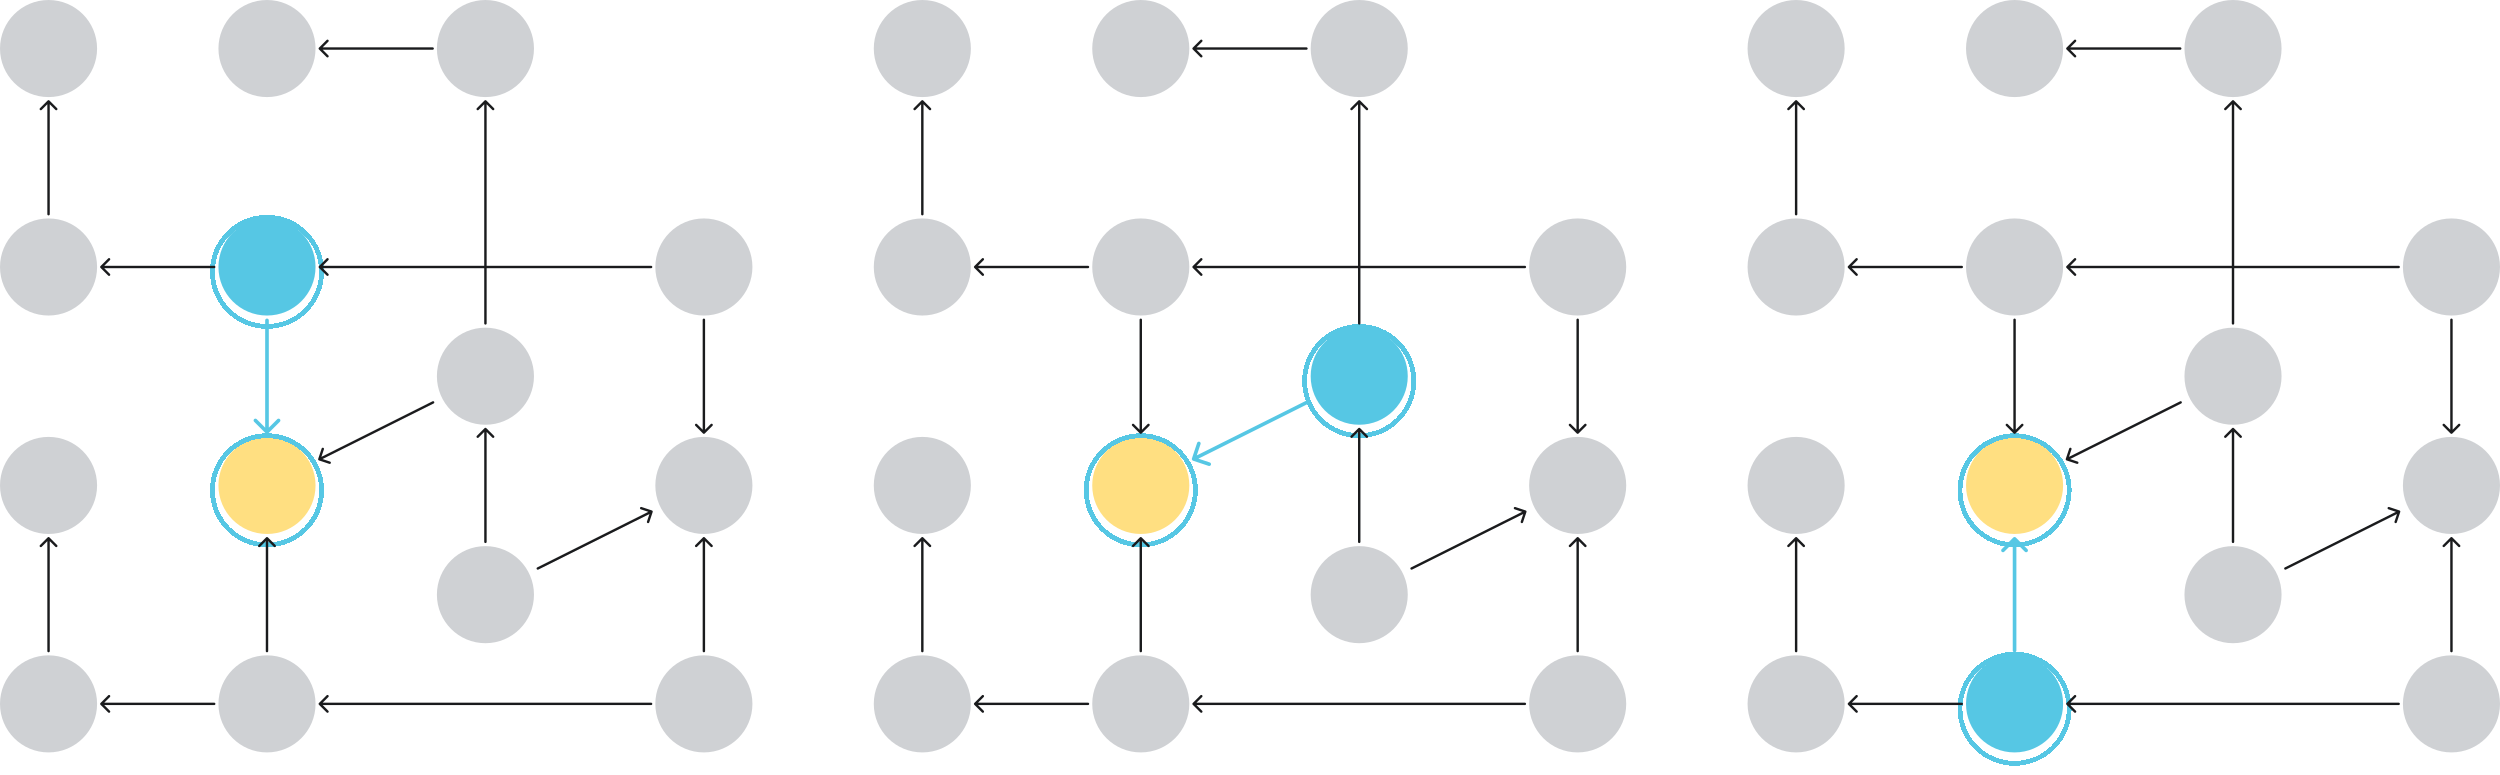 <svg width="2060" height="639" viewBox="0 0 2060 639" fill="none" xmlns="http://www.w3.org/2000/svg">
<path d="M0 40C0 17.909 17.909 0 40 0V0C62.091 0 80 17.909 80 40V40C80 62.091 62.091 80 40 80V80C17.909 80 0 62.091 0 40V40Z" fill="#CFD1D4"/>
<path d="M180 40C180 17.909 197.909 0 220 0V0C242.091 0 260 17.909 260 40V40C260 62.091 242.091 80 220 80V80C197.909 80 180 62.091 180 40V40Z" fill="#CFD1D4"/>
<path d="M540 580C540 557.909 557.909 540 580 540V540C602.091 540 620 557.909 620 580V580C620 602.091 602.091 620 580 620V620C557.909 620 540 602.091 540 580V580Z" fill="#CFD1D4"/>
<path d="M0 220C0 197.909 17.909 180 40 180V180C62.091 180 80 197.909 80 220V220C80 242.091 62.091 260 40 260V260C17.909 260 0 242.091 0 220V220Z" fill="#CFD1D4"/>
<path d="M180 220C180 197.909 197.909 180 220 180V180C242.091 180 260 197.909 260 220V220C260 242.091 242.091 260 220 260V260C197.909 260 180 242.091 180 220V220Z" fill="#56C7E4"/>
<g filter="url(#filter0_d_747_3159)">
<path d="M220 175C244.853 175 265 195.147 265 220C265 244.853 244.853 265 220 265C195.147 265 175 244.853 175 220C175 195.147 195.147 175 220 175Z" stroke="#56C7E4" stroke-width="4" shape-rendering="crispEdges"/>
</g>
<path d="M360 40C360 17.909 377.909 0 400 0V0C422.091 0 440 17.909 440 40V40C440 62.091 422.091 80 400 80V80C377.909 80 360 62.091 360 40V40Z" fill="#CFD1D4"/>
<path d="M540 220C540 197.909 557.909 180 580 180V180C602.091 180 620 197.909 620 220V220C620 242.091 602.091 260 580 260V260C557.909 260 540 242.091 540 220V220Z" fill="#CFD1D4"/>
<path d="M39 176.5C39 177.052 39.448 177.5 40 177.5C40.552 177.5 41 177.052 41 176.5H39ZM40.707 82.793C40.317 82.402 39.683 82.402 39.293 82.793L32.929 89.157C32.538 89.547 32.538 90.18 32.929 90.571C33.319 90.962 33.953 90.962 34.343 90.571L40 84.914L45.657 90.571C46.047 90.962 46.681 90.962 47.071 90.571C47.462 90.18 47.462 89.547 47.071 89.157L40.707 82.793ZM40 176.5H41V83.5H40H39V176.5H40Z" fill="#1A1B1D"/>
<path d="M0 400C0 377.909 17.909 360 40 360V360C62.091 360 80 377.909 80 400V400C80 422.091 62.091 440 40 440V440C17.909 440 0 422.091 0 400V400Z" fill="#CFD1D4"/>
<path d="M180 400C180 377.909 197.909 360 220 360V360C242.091 360 260 377.909 260 400V400C260 422.091 242.091 440 220 440V440C197.909 440 180 422.091 180 400V400Z" fill="#FFDF81"/>
<g filter="url(#filter1_d_747_3159)">
<path d="M220 355C244.853 355 265 375.147 265 400C265 424.853 244.853 445 220 445C195.147 445 175 424.853 175 400C175 375.147 195.147 355 220 355Z" stroke="#56C7E4" stroke-width="4" shape-rendering="crispEdges"/>
</g>
<path d="M360 310C360 287.909 377.909 270 400 270V270C422.091 270 440 287.909 440 310V310C440 332.091 422.091 350 400 350V350C377.909 350 360 332.091 360 310V310Z" fill="#CFD1D4"/>
<path d="M540 400C540 377.909 557.909 360 580 360V360C602.091 360 620 377.909 620 400V400C620 422.091 602.091 440 580 440V440C557.909 440 540 422.091 540 400V400Z" fill="#CFD1D4"/>
<path d="M0 580C0 557.909 17.909 540 40 540V540C62.091 540 80 557.909 80 580V580C80 602.091 62.091 620 40 620V620C17.909 620 0 602.091 0 580V580Z" fill="#CFD1D4"/>
<path d="M39 536.5C39 537.052 39.448 537.5 40 537.5C40.552 537.5 41 537.052 41 536.5H39ZM40.707 442.793C40.317 442.402 39.683 442.402 39.293 442.793L32.929 449.157C32.538 449.547 32.538 450.181 32.929 450.571C33.319 450.962 33.953 450.962 34.343 450.571L40 444.914L45.657 450.571C46.047 450.962 46.681 450.962 47.071 450.571C47.462 450.181 47.462 449.547 47.071 449.157L40.707 442.793ZM40 536.5H41V443.5H40H39V536.5H40Z" fill="#1A1B1D"/>
<path d="M180 580C180 557.909 197.909 540 220 540V540C242.091 540 260 557.909 260 580V580C260 602.091 242.091 620 220 620V620C197.909 620 180 602.091 180 580V580Z" fill="#CFD1D4"/>
<path d="M176.5 581C177.052 581 177.5 580.552 177.5 580C177.5 579.448 177.052 579 176.5 579V581ZM82.793 579.293C82.402 579.683 82.402 580.317 82.793 580.707L89.157 587.071C89.547 587.462 90.18 587.462 90.571 587.071C90.962 586.681 90.962 586.047 90.571 585.657L84.914 580L90.571 574.343C90.962 573.953 90.962 573.319 90.571 572.929C90.18 572.538 89.547 572.538 89.157 572.929L82.793 579.293ZM176.5 580V579H83.5V580V581H176.5V580Z" fill="#1A1B1D"/>
<path d="M219 536.5C219 537.052 219.448 537.5 220 537.5C220.552 537.5 221 537.052 221 536.5H219ZM220.707 442.793C220.317 442.402 219.683 442.402 219.293 442.793L212.929 449.157C212.538 449.547 212.538 450.181 212.929 450.571C213.319 450.962 213.953 450.962 214.343 450.571L220 444.914L225.657 450.571C226.047 450.962 226.681 450.962 227.071 450.571C227.462 450.181 227.462 449.547 227.071 449.157L220.707 442.793ZM220 536.5H221V443.5H220H219V536.5H220Z" fill="#1A1B1D"/>
<path d="M176.5 221C177.052 221 177.5 220.552 177.5 220C177.5 219.448 177.052 219 176.5 219V221ZM82.793 219.293C82.402 219.683 82.402 220.317 82.793 220.707L89.157 227.071C89.547 227.462 90.18 227.462 90.571 227.071C90.962 226.681 90.962 226.047 90.571 225.657L84.914 220L90.571 214.343C90.962 213.953 90.962 213.319 90.571 212.929C90.18 212.538 89.547 212.538 89.157 212.929L82.793 219.293ZM176.5 220V219H83.5V220V221H176.5V220Z" fill="#1A1B1D"/>
<path d="M356.5 41C357.052 41 357.5 40.552 357.5 40C357.5 39.448 357.052 39 356.5 39V41ZM262.793 39.293C262.402 39.683 262.402 40.317 262.793 40.707L269.157 47.071C269.547 47.462 270.181 47.462 270.571 47.071C270.962 46.681 270.962 46.047 270.571 45.657L264.914 40L270.571 34.343C270.962 33.953 270.962 33.319 270.571 32.929C270.181 32.538 269.547 32.538 269.157 32.929L262.793 39.293ZM356.5 40V39H263.5V40V41H356.5V40Z" fill="#1A1B1D"/>
<path d="M360 490C360 467.909 377.909 450 400 450V450C422.091 450 440 467.909 440 490V490C440 512.091 422.091 530 400 530V530C377.909 530 360 512.091 360 490V490Z" fill="#CFD1D4"/>
<path d="M399 446.5C399 447.052 399.448 447.5 400 447.5C400.552 447.5 401 447.052 401 446.5H399ZM400.707 352.793C400.317 352.402 399.683 352.402 399.293 352.793L392.929 359.157C392.538 359.547 392.538 360.181 392.929 360.571C393.319 360.962 393.953 360.962 394.343 360.571L400 354.914L405.657 360.571C406.047 360.962 406.681 360.962 407.071 360.571C407.462 360.181 407.462 359.547 407.071 359.157L400.707 352.793ZM400 446.5H401V353.5H400H399V446.5H400Z" fill="#1A1B1D"/>
<path d="M357.317 332.46C357.811 332.213 358.011 331.612 357.764 331.118C357.517 330.624 356.916 330.424 356.422 330.671L357.317 332.46ZM262.182 378.119C262.007 378.642 262.29 379.209 262.814 379.383L271.352 382.229C271.876 382.404 272.443 382.121 272.617 381.597C272.792 381.073 272.509 380.507 271.985 380.332L264.395 377.802L266.925 370.213C267.1 369.689 266.817 369.123 266.293 368.948C265.769 368.773 265.203 369.056 265.028 369.58L262.182 378.119ZM356.87 331.565L356.422 330.671L262.683 377.54L263.13 378.435L263.578 379.329L357.317 332.46L356.87 331.565Z" fill="#1A1B1D"/>
<path d="M221.5 264C221.5 263.172 220.828 262.5 220 262.5C219.172 262.5 218.5 263.172 218.5 264H221.5ZM218.939 357.061C219.525 357.646 220.475 357.646 221.061 357.061L230.607 347.515C231.192 346.929 231.192 345.979 230.607 345.393C230.021 344.808 229.071 344.808 228.485 345.393L220 353.879L211.515 345.393C210.929 344.808 209.979 344.808 209.393 345.393C208.808 345.979 208.808 346.929 209.393 347.515L218.939 357.061ZM220 264H218.5V356H220H221.5V264H220Z" fill="#56C7E4"/>
<path d="M442.683 467.54C442.189 467.787 441.989 468.388 442.236 468.882C442.483 469.376 443.084 469.576 443.578 469.329L442.683 467.54ZM537.818 421.881C537.993 421.358 537.71 420.791 537.186 420.617L528.648 417.771C528.124 417.596 527.557 417.879 527.383 418.403C527.208 418.927 527.491 419.493 528.015 419.668L535.605 422.198L533.075 429.787C532.9 430.311 533.183 430.877 533.707 431.052C534.231 431.227 534.797 430.944 534.972 430.42L537.818 421.881ZM443.13 468.435L443.578 469.329L537.317 422.46L536.87 421.565L536.422 420.671L442.683 467.54L443.13 468.435Z" fill="#1A1B1D"/>
<path d="M579 536.5C579 537.052 579.448 537.5 580 537.5C580.552 537.5 581 537.052 581 536.5H579ZM580.707 442.793C580.317 442.402 579.683 442.402 579.293 442.793L572.929 449.157C572.538 449.547 572.538 450.181 572.929 450.571C573.319 450.962 573.953 450.962 574.343 450.571L580 444.914L585.657 450.571C586.047 450.962 586.681 450.962 587.071 450.571C587.462 450.181 587.462 449.547 587.071 449.157L580.707 442.793ZM580 536.5H581V443.5H580H579V536.5H580Z" fill="#1A1B1D"/>
<path d="M536.5 581C537.052 581 537.5 580.552 537.5 580C537.5 579.448 537.052 579 536.5 579V581ZM262.793 579.293C262.402 579.683 262.402 580.317 262.793 580.707L269.157 587.071C269.547 587.462 270.181 587.462 270.571 587.071C270.962 586.681 270.962 586.047 270.571 585.657L264.914 580L270.571 574.343C270.962 573.953 270.962 573.319 270.571 572.929C270.181 572.538 269.547 572.538 269.157 572.929L262.793 579.293ZM536.5 580V579H263.5V580V581H536.5V580Z" fill="#1A1B1D"/>
<path d="M399 266.5C399 267.052 399.448 267.5 400 267.5C400.552 267.5 401 267.052 401 266.5H399ZM400.707 82.793C400.317 82.402 399.683 82.402 399.293 82.793L392.929 89.157C392.538 89.547 392.538 90.18 392.929 90.571C393.319 90.962 393.953 90.962 394.343 90.571L400 84.914L405.657 90.571C406.047 90.962 406.681 90.962 407.071 90.571C407.462 90.18 407.462 89.547 407.071 89.157L400.707 82.793ZM400 266.5H401V83.5H400H399V266.5H400Z" fill="#1A1B1D"/>
<path d="M536.5 221C537.052 221 537.5 220.552 537.5 220C537.5 219.448 537.052 219 536.5 219V221ZM262.793 219.293C262.402 219.683 262.402 220.317 262.793 220.707L269.157 227.071C269.547 227.462 270.181 227.462 270.571 227.071C270.962 226.681 270.962 226.047 270.571 225.657L264.914 220L270.571 214.343C270.962 213.953 270.962 213.319 270.571 212.929C270.181 212.538 269.547 212.538 269.157 212.929L262.793 219.293ZM536.5 220V219H263.5V220V221H536.5V220Z" fill="#1A1B1D"/>
<path d="M581 263.5C581 262.948 580.552 262.5 580 262.5C579.448 262.5 579 262.948 579 263.5H581ZM579.293 357.207C579.683 357.598 580.317 357.598 580.707 357.207L587.071 350.843C587.462 350.453 587.462 349.819 587.071 349.429C586.681 349.038 586.047 349.038 585.657 349.429L580 355.086L574.343 349.429C573.953 349.038 573.319 349.038 572.929 349.429C572.538 349.819 572.538 350.453 572.929 350.843L579.293 357.207ZM580 263.5H579V356.5H580H581V263.5H580Z" fill="#1A1B1D"/>
<path d="M720 40C720 17.909 737.909 0 760 0V0C782.091 0 800 17.909 800 40V40C800 62.091 782.091 80 760 80V80C737.909 80 720 62.091 720 40V40Z" fill="#CFD1D4"/>
<path d="M900 40C900 17.909 917.909 0 940 0V0C962.091 0 980 17.909 980 40V40C980 62.091 962.091 80 940 80V80C917.909 80 900 62.091 900 40V40Z" fill="#CFD1D4"/>
<path d="M1260 580C1260 557.909 1277.91 540 1300 540V540C1322.09 540 1340 557.909 1340 580V580C1340 602.091 1322.09 620 1300 620V620C1277.91 620 1260 602.091 1260 580V580Z" fill="#CFD1D4"/>
<path d="M720 220C720 197.909 737.909 180 760 180V180C782.091 180 800 197.909 800 220V220C800 242.091 782.091 260 760 260V260C737.909 260 720 242.091 720 220V220Z" fill="#CFD1D4"/>
<path d="M900 220C900 197.909 917.909 180 940 180V180C962.091 180 980 197.909 980 220V220C980 242.091 962.091 260 940 260V260C917.909 260 900 242.091 900 220V220Z" fill="#CFD1D4"/>
<path d="M1080 40C1080 17.909 1097.91 0 1120 0V0C1142.09 0 1160 17.909 1160 40V40C1160 62.091 1142.09 80 1120 80V80C1097.91 80 1080 62.091 1080 40V40Z" fill="#CFD1D4"/>
<path d="M1260 220C1260 197.909 1277.91 180 1300 180V180C1322.09 180 1340 197.909 1340 220V220C1340 242.091 1322.09 260 1300 260V260C1277.91 260 1260 242.091 1260 220V220Z" fill="#CFD1D4"/>
<path d="M759 176.5C759 177.052 759.448 177.5 760 177.5C760.552 177.5 761 177.052 761 176.5H759ZM760.707 82.793C760.317 82.402 759.683 82.402 759.293 82.793L752.929 89.157C752.538 89.547 752.538 90.18 752.929 90.571C753.319 90.962 753.953 90.962 754.343 90.571L760 84.914L765.657 90.571C766.047 90.962 766.681 90.962 767.071 90.571C767.462 90.18 767.462 89.547 767.071 89.157L760.707 82.793ZM760 176.5H761V83.5H760H759V176.5H760Z" fill="#1A1B1D"/>
<path d="M720 400C720 377.909 737.909 360 760 360V360C782.091 360 800 377.909 800 400V400C800 422.091 782.091 440 760 440V440C737.909 440 720 422.091 720 400V400Z" fill="#CFD1D4"/>
<path d="M900 400C900 377.909 917.909 360 940 360V360C962.091 360 980 377.909 980 400V400C980 422.091 962.091 440 940 440V440C917.909 440 900 422.091 900 400V400Z" fill="#FFDF81"/>
<g filter="url(#filter2_d_747_3159)">
<path d="M940 355C964.853 355 985 375.147 985 400C985 424.853 964.853 445 940 445C915.147 445 895 424.853 895 400C895 375.147 915.147 355 940 355Z" stroke="#56C7E4" stroke-width="4" shape-rendering="crispEdges"/>
</g>
<path d="M1080 310C1080 287.909 1097.91 270 1120 270V270C1142.09 270 1160 287.909 1160 310V310C1160 332.091 1142.09 350 1120 350V350C1097.91 350 1080 332.091 1080 310V310Z" fill="#56C7E4"/>
<g filter="url(#filter3_d_747_3159)">
<path d="M1120 265C1144.85 265 1165 285.147 1165 310C1165 334.853 1144.85 355 1120 355C1095.15 355 1075 334.853 1075 310C1075 285.147 1095.15 265 1120 265Z" stroke="#56C7E4" stroke-width="4" shape-rendering="crispEdges"/>
</g>
<path d="M1260 400C1260 377.909 1277.91 360 1300 360V360C1322.09 360 1340 377.909 1340 400V400C1340 422.091 1322.09 440 1300 440V440C1277.91 440 1260 422.091 1260 400V400Z" fill="#CFD1D4"/>
<path d="M720 580C720 557.909 737.909 540 760 540V540C782.091 540 800 557.909 800 580V580C800 602.091 782.091 620 760 620V620C737.909 620 720 602.091 720 580V580Z" fill="#CFD1D4"/>
<path d="M759 536.5C759 537.052 759.448 537.5 760 537.5C760.552 537.5 761 537.052 761 536.5H759ZM760.707 442.793C760.317 442.402 759.683 442.402 759.293 442.793L752.929 449.157C752.538 449.547 752.538 450.181 752.929 450.571C753.319 450.962 753.953 450.962 754.343 450.571L760 444.914L765.657 450.571C766.047 450.962 766.681 450.962 767.071 450.571C767.462 450.181 767.462 449.547 767.071 449.157L760.707 442.793ZM760 536.5H761V443.5H760H759V536.5H760Z" fill="#1A1B1D"/>
<path d="M900 580C900 557.909 917.909 540 940 540V540C962.091 540 980 557.909 980 580V580C980 602.091 962.091 620 940 620V620C917.909 620 900 602.091 900 580V580Z" fill="#CFD1D4"/>
<path d="M896.5 581C897.052 581 897.5 580.552 897.5 580C897.5 579.448 897.052 579 896.5 579V581ZM802.793 579.293C802.402 579.683 802.402 580.317 802.793 580.707L809.157 587.071C809.547 587.462 810.181 587.462 810.571 587.071C810.962 586.681 810.962 586.047 810.571 585.657L804.914 580L810.571 574.343C810.962 573.953 810.962 573.319 810.571 572.929C810.181 572.538 809.547 572.538 809.157 572.929L802.793 579.293ZM896.5 580V579H803.5V580V581H896.5V580Z" fill="#1A1B1D"/>
<path d="M939 536.5C939 537.052 939.448 537.5 940 537.5C940.552 537.5 941 537.052 941 536.5H939ZM940.707 442.793C940.317 442.402 939.683 442.402 939.293 442.793L932.929 449.157C932.538 449.547 932.538 450.181 932.929 450.571C933.319 450.962 933.953 450.962 934.343 450.571L940 444.914L945.657 450.571C946.047 450.962 946.681 450.962 947.071 450.571C947.462 450.181 947.462 449.547 947.071 449.157L940.707 442.793ZM940 536.5H941V443.5H940H939V536.5H940Z" fill="#1A1B1D"/>
<path d="M896.5 221C897.052 221 897.5 220.552 897.5 220C897.5 219.448 897.052 219 896.5 219V221ZM802.793 219.293C802.402 219.683 802.402 220.317 802.793 220.707L809.157 227.071C809.547 227.462 810.181 227.462 810.571 227.071C810.962 226.681 810.962 226.047 810.571 225.657L804.914 220L810.571 214.343C810.962 213.953 810.962 213.319 810.571 212.929C810.181 212.538 809.547 212.538 809.157 212.929L802.793 219.293ZM896.5 220V219H803.5V220V221H896.5V220Z" fill="#1A1B1D"/>
<path d="M1076.5 41C1077.05 41 1077.5 40.552 1077.5 40C1077.5 39.448 1077.05 39 1076.5 39V41ZM982.793 39.293C982.402 39.683 982.402 40.317 982.793 40.707L989.157 47.071C989.547 47.462 990.181 47.462 990.571 47.071C990.962 46.681 990.962 46.047 990.571 45.657L984.914 40L990.571 34.343C990.962 33.953 990.962 33.319 990.571 32.929C990.181 32.538 989.547 32.538 989.157 32.929L982.793 39.293ZM1076.5 40V39H983.5V40V41H1076.5V40Z" fill="#1A1B1D"/>
<path d="M1080 490C1080 467.909 1097.91 450 1120 450V450C1142.09 450 1160 467.909 1160 490V490C1160 512.091 1142.09 530 1120 530V530C1097.91 530 1080 512.091 1080 490V490Z" fill="#CFD1D4"/>
<path d="M1119 446.5C1119 447.052 1119.45 447.5 1120 447.5C1120.55 447.5 1121 447.052 1121 446.5H1119ZM1120.71 352.793C1120.32 352.402 1119.68 352.402 1119.29 352.793L1112.93 359.157C1112.54 359.547 1112.54 360.181 1112.93 360.571C1113.32 360.962 1113.95 360.962 1114.34 360.571L1120 354.914L1125.66 360.571C1126.05 360.962 1126.68 360.962 1127.07 360.571C1127.46 360.181 1127.46 359.547 1127.07 359.157L1120.71 352.793ZM1120 446.5H1121V353.5H1120H1119V446.5H1120Z" fill="#1A1B1D"/>
<path d="M1077.09 333.13C1077.83 332.76 1078.13 331.859 1077.76 331.118C1077.39 330.377 1076.49 330.077 1075.75 330.447L1077.09 333.13ZM982.155 377.737C981.893 378.523 982.317 379.372 983.103 379.634L995.911 383.903C996.696 384.165 997.546 383.74 997.808 382.955C998.07 382.169 997.645 381.319 996.859 381.057L985.475 377.262L989.27 365.878C989.532 365.092 989.107 364.243 988.321 363.981C987.535 363.719 986.686 364.144 986.424 364.93L982.155 377.737ZM1076.42 331.789L1075.75 330.447L982.907 376.87L983.578 378.211L984.249 379.553L1077.09 333.13L1076.42 331.789Z" fill="#56C7E4"/>
<path d="M941 263.5C941 262.948 940.552 262.5 940 262.5C939.448 262.5 939 262.948 939 263.5H941ZM939.293 357.207C939.683 357.598 940.317 357.598 940.707 357.207L947.071 350.843C947.462 350.453 947.462 349.819 947.071 349.429C946.681 349.038 946.047 349.038 945.657 349.429L940 355.086L934.343 349.429C933.953 349.038 933.319 349.038 932.929 349.429C932.538 349.819 932.538 350.453 932.929 350.843L939.293 357.207ZM940 263.5H939V356.5H940H941V263.5H940Z" fill="#1A1B1D"/>
<path d="M1162.68 467.54C1162.19 467.787 1161.99 468.388 1162.24 468.882C1162.48 469.376 1163.08 469.576 1163.58 469.329L1162.68 467.54ZM1257.82 421.881C1257.99 421.358 1257.71 420.791 1257.19 420.617L1248.65 417.771C1248.12 417.596 1247.56 417.879 1247.38 418.403C1247.21 418.927 1247.49 419.493 1248.02 419.668L1255.6 422.198L1253.07 429.787C1252.9 430.311 1253.18 430.877 1253.71 431.052C1254.23 431.227 1254.8 430.944 1254.97 430.42L1257.82 421.881ZM1163.13 468.435L1163.58 469.329L1257.32 422.46L1256.87 421.565L1256.42 420.671L1162.68 467.54L1163.13 468.435Z" fill="#1A1B1D"/>
<path d="M1299 536.5C1299 537.052 1299.45 537.5 1300 537.5C1300.55 537.5 1301 537.052 1301 536.5H1299ZM1300.71 442.793C1300.32 442.402 1299.68 442.402 1299.29 442.793L1292.93 449.157C1292.54 449.547 1292.54 450.181 1292.93 450.571C1293.32 450.962 1293.95 450.962 1294.34 450.571L1300 444.914L1305.66 450.571C1306.05 450.962 1306.68 450.962 1307.07 450.571C1307.46 450.181 1307.46 449.547 1307.07 449.157L1300.71 442.793ZM1300 536.5H1301V443.5H1300H1299V536.5H1300Z" fill="#1A1B1D"/>
<path d="M1256.5 581C1257.05 581 1257.5 580.552 1257.5 580C1257.5 579.448 1257.05 579 1256.5 579V581ZM982.793 579.293C982.402 579.683 982.402 580.317 982.793 580.707L989.157 587.071C989.547 587.462 990.181 587.462 990.571 587.071C990.962 586.681 990.962 586.047 990.571 585.657L984.914 580L990.571 574.343C990.962 573.953 990.962 573.319 990.571 572.929C990.181 572.538 989.547 572.538 989.157 572.929L982.793 579.293ZM1256.5 580V579H983.5V580V581H1256.5V580Z" fill="#1A1B1D"/>
<path d="M1119 266.5C1119 267.052 1119.45 267.5 1120 267.5C1120.55 267.5 1121 267.052 1121 266.5H1119ZM1120.71 82.793C1120.32 82.402 1119.68 82.402 1119.29 82.793L1112.93 89.157C1112.54 89.547 1112.54 90.18 1112.93 90.571C1113.32 90.962 1113.95 90.962 1114.34 90.571L1120 84.914L1125.66 90.571C1126.05 90.962 1126.68 90.962 1127.07 90.571C1127.46 90.18 1127.46 89.547 1127.07 89.157L1120.71 82.793ZM1120 266.5H1121V83.5H1120H1119V266.5H1120Z" fill="#1A1B1D"/>
<path d="M1256.5 221C1257.05 221 1257.5 220.552 1257.5 220C1257.5 219.448 1257.05 219 1256.5 219V221ZM982.793 219.293C982.402 219.683 982.402 220.317 982.793 220.707L989.157 227.071C989.547 227.462 990.181 227.462 990.571 227.071C990.962 226.681 990.962 226.047 990.571 225.657L984.914 220L990.571 214.343C990.962 213.953 990.962 213.319 990.571 212.929C990.181 212.538 989.547 212.538 989.157 212.929L982.793 219.293ZM1256.5 220V219H983.5V220V221H1256.5V220Z" fill="#1A1B1D"/>
<path d="M1301 263.5C1301 262.948 1300.55 262.5 1300 262.5C1299.45 262.5 1299 262.948 1299 263.5H1301ZM1299.29 357.207C1299.68 357.598 1300.32 357.598 1300.71 357.207L1307.07 350.843C1307.46 350.453 1307.46 349.819 1307.07 349.429C1306.68 349.038 1306.05 349.038 1305.66 349.429L1300 355.086L1294.34 349.429C1293.95 349.038 1293.32 349.038 1292.93 349.429C1292.54 349.819 1292.54 350.453 1292.93 350.843L1299.29 357.207ZM1300 263.5H1299V356.5H1300H1301V263.5H1300Z" fill="#1A1B1D"/>
<path d="M1440 40C1440 17.909 1457.91 0 1480 0V0C1502.09 0 1520 17.909 1520 40V40C1520 62.091 1502.09 80 1480 80V80C1457.91 80 1440 62.091 1440 40V40Z" fill="#CFD1D4"/>
<path d="M1620 40C1620 17.909 1637.91 0 1660 0V0C1682.09 0 1700 17.909 1700 40V40C1700 62.091 1682.09 80 1660 80V80C1637.91 80 1620 62.091 1620 40V40Z" fill="#CFD1D4"/>
<path d="M1980 580C1980 557.909 1997.91 540 2020 540V540C2042.09 540 2060 557.909 2060 580V580C2060 602.091 2042.09 620 2020 620V620C1997.91 620 1980 602.091 1980 580V580Z" fill="#CFD1D4"/>
<path d="M1440 220C1440 197.909 1457.91 180 1480 180V180C1502.09 180 1520 197.909 1520 220V220C1520 242.091 1502.09 260 1480 260V260C1457.91 260 1440 242.091 1440 220V220Z" fill="#CFD1D4"/>
<path d="M1620 220C1620 197.909 1637.91 180 1660 180V180C1682.09 180 1700 197.909 1700 220V220C1700 242.091 1682.09 260 1660 260V260C1637.91 260 1620 242.091 1620 220V220Z" fill="#CFD1D4"/>
<path d="M1800 40C1800 17.909 1817.91 0 1840 0V0C1862.09 0 1880 17.909 1880 40V40C1880 62.091 1862.09 80 1840 80V80C1817.91 80 1800 62.091 1800 40V40Z" fill="#CFD1D4"/>
<path d="M1980 220C1980 197.909 1997.91 180 2020 180V180C2042.09 180 2060 197.909 2060 220V220C2060 242.091 2042.09 260 2020 260V260C1997.91 260 1980 242.091 1980 220V220Z" fill="#CFD1D4"/>
<path d="M1479 176.5C1479 177.052 1479.45 177.5 1480 177.5C1480.55 177.5 1481 177.052 1481 176.5H1479ZM1480.71 82.793C1480.32 82.402 1479.68 82.402 1479.29 82.793L1472.93 89.157C1472.54 89.547 1472.54 90.18 1472.93 90.571C1473.32 90.962 1473.95 90.962 1474.34 90.571L1480 84.914L1485.66 90.571C1486.05 90.962 1486.68 90.962 1487.07 90.571C1487.46 90.18 1487.46 89.547 1487.07 89.157L1480.71 82.793ZM1480 176.5H1481V83.5H1480H1479V176.5H1480Z" fill="#1A1B1D"/>
<path d="M1440 400C1440 377.909 1457.91 360 1480 360V360C1502.09 360 1520 377.909 1520 400V400C1520 422.091 1502.09 440 1480 440V440C1457.91 440 1440 422.091 1440 400V400Z" fill="#CFD1D4"/>
<path d="M1620 400C1620 377.909 1637.91 360 1660 360V360C1682.09 360 1700 377.909 1700 400V400C1700 422.091 1682.09 440 1660 440V440C1637.91 440 1620 422.091 1620 400V400Z" fill="#FFDF81"/>
<g filter="url(#filter4_d_747_3159)">
<path d="M1660 355C1684.85 355 1705 375.147 1705 400C1705 424.853 1684.85 445 1660 445C1635.15 445 1615 424.853 1615 400C1615 375.147 1635.15 355 1660 355Z" stroke="#56C7E4" stroke-width="4" shape-rendering="crispEdges"/>
</g>
<path d="M1800 310C1800 287.909 1817.91 270 1840 270V270C1862.09 270 1880 287.909 1880 310V310C1880 332.091 1862.09 350 1840 350V350C1817.91 350 1800 332.091 1800 310V310Z" fill="#CFD1D4"/>
<path d="M1980 400C1980 377.909 1997.91 360 2020 360V360C2042.09 360 2060 377.909 2060 400V400C2060 422.091 2042.09 440 2020 440V440C1997.91 440 1980 422.091 1980 400V400Z" fill="#CFD1D4"/>
<path d="M1440 580C1440 557.909 1457.91 540 1480 540V540C1502.09 540 1520 557.909 1520 580V580C1520 602.091 1502.09 620 1480 620V620C1457.91 620 1440 602.091 1440 580V580Z" fill="#CFD1D4"/>
<path d="M1479 536.5C1479 537.052 1479.45 537.5 1480 537.5C1480.55 537.5 1481 537.052 1481 536.5H1479ZM1480.71 442.793C1480.32 442.402 1479.68 442.402 1479.29 442.793L1472.93 449.157C1472.54 449.547 1472.54 450.181 1472.93 450.571C1473.32 450.962 1473.95 450.962 1474.34 450.571L1480 444.914L1485.66 450.571C1486.05 450.962 1486.68 450.962 1487.07 450.571C1487.46 450.181 1487.46 449.547 1487.07 449.157L1480.71 442.793ZM1480 536.5H1481V443.5H1480H1479V536.5H1480Z" fill="#1A1B1D"/>
<path d="M1620 580C1620 557.909 1637.91 540 1660 540V540C1682.09 540 1700 557.909 1700 580V580C1700 602.091 1682.09 620 1660 620V620C1637.91 620 1620 602.091 1620 580V580Z" fill="#56C7E4"/>
<g filter="url(#filter5_d_747_3159)">
<path d="M1660 535C1684.85 535 1705 555.147 1705 580C1705 604.853 1684.85 625 1660 625C1635.15 625 1615 604.853 1615 580C1615 555.147 1635.15 535 1660 535Z" stroke="#56C7E4" stroke-width="4" shape-rendering="crispEdges"/>
</g>
<path d="M1616.5 581C1617.05 581 1617.5 580.552 1617.5 580C1617.5 579.448 1617.05 579 1616.5 579V581ZM1522.79 579.293C1522.4 579.683 1522.4 580.317 1522.79 580.707L1529.16 587.071C1529.55 587.462 1530.18 587.462 1530.57 587.071C1530.96 586.681 1530.96 586.047 1530.57 585.657L1524.91 580L1530.57 574.343C1530.96 573.953 1530.96 573.319 1530.57 572.929C1530.18 572.538 1529.55 572.538 1529.16 572.929L1522.79 579.293ZM1616.5 580V579H1523.5V580V581H1616.5V580Z" fill="#1A1B1D"/>
<path d="M1658.5 536C1658.5 536.828 1659.17 537.5 1660 537.5C1660.83 537.5 1661.5 536.828 1661.5 536H1658.5ZM1661.06 442.939C1660.47 442.354 1659.53 442.354 1658.94 442.939L1649.39 452.485C1648.81 453.071 1648.81 454.021 1649.39 454.607C1649.98 455.192 1650.93 455.192 1651.51 454.607L1660 446.121L1668.49 454.607C1669.07 455.192 1670.02 455.192 1670.61 454.607C1671.19 454.021 1671.19 453.071 1670.61 452.485L1661.06 442.939ZM1660 536H1661.5V444H1660H1658.5V536H1660Z" fill="#56C7E4"/>
<path d="M1616.5 221C1617.05 221 1617.5 220.552 1617.5 220C1617.5 219.448 1617.05 219 1616.5 219V221ZM1522.79 219.293C1522.4 219.683 1522.4 220.317 1522.79 220.707L1529.16 227.071C1529.55 227.462 1530.18 227.462 1530.57 227.071C1530.96 226.681 1530.96 226.047 1530.57 225.657L1524.91 220L1530.57 214.343C1530.96 213.953 1530.96 213.319 1530.57 212.929C1530.18 212.538 1529.55 212.538 1529.16 212.929L1522.79 219.293ZM1616.5 220V219H1523.5V220V221H1616.5V220Z" fill="#1A1B1D"/>
<path d="M1796.5 41C1797.05 41 1797.5 40.552 1797.5 40C1797.5 39.448 1797.05 39 1796.5 39V41ZM1702.79 39.293C1702.4 39.683 1702.4 40.317 1702.79 40.707L1709.16 47.071C1709.55 47.462 1710.18 47.462 1710.57 47.071C1710.96 46.681 1710.96 46.047 1710.57 45.657L1704.91 40L1710.57 34.343C1710.96 33.953 1710.96 33.319 1710.57 32.929C1710.18 32.538 1709.55 32.538 1709.16 32.929L1702.79 39.293ZM1796.5 40V39H1703.5V40V41H1796.5V40Z" fill="#1A1B1D"/>
<path d="M1800 490C1800 467.909 1817.91 450 1840 450V450C1862.09 450 1880 467.909 1880 490V490C1880 512.091 1862.09 530 1840 530V530C1817.91 530 1800 512.091 1800 490V490Z" fill="#CFD1D4"/>
<path d="M1839 446.5C1839 447.052 1839.45 447.5 1840 447.5C1840.55 447.5 1841 447.052 1841 446.5H1839ZM1840.71 352.793C1840.32 352.402 1839.68 352.402 1839.29 352.793L1832.93 359.157C1832.54 359.547 1832.54 360.181 1832.93 360.571C1833.32 360.962 1833.95 360.962 1834.34 360.571L1840 354.914L1845.66 360.571C1846.05 360.962 1846.68 360.962 1847.07 360.571C1847.46 360.181 1847.46 359.547 1847.07 359.157L1840.71 352.793ZM1840 446.5H1841V353.5H1840H1839V446.5H1840Z" fill="#1A1B1D"/>
<path d="M1797.32 332.46C1797.81 332.213 1798.01 331.612 1797.76 331.118C1797.52 330.624 1796.92 330.424 1796.42 330.671L1797.32 332.46ZM1702.18 378.119C1702.01 378.642 1702.29 379.209 1702.81 379.383L1711.35 382.229C1711.88 382.404 1712.44 382.121 1712.62 381.597C1712.79 381.073 1712.51 380.507 1711.98 380.332L1704.4 377.802L1706.93 370.213C1707.1 369.689 1706.82 369.123 1706.29 368.948C1705.77 368.773 1705.2 369.056 1705.03 369.58L1702.18 378.119ZM1796.87 331.565L1796.42 330.671L1702.68 377.54L1703.13 378.435L1703.58 379.329L1797.32 332.46L1796.87 331.565Z" fill="#1A1B1D"/>
<path d="M1661 263.5C1661 262.948 1660.55 262.5 1660 262.5C1659.45 262.5 1659 262.948 1659 263.5H1661ZM1659.29 357.207C1659.68 357.598 1660.32 357.598 1660.71 357.207L1667.07 350.843C1667.46 350.453 1667.46 349.819 1667.07 349.429C1666.68 349.038 1666.05 349.038 1665.66 349.429L1660 355.086L1654.34 349.429C1653.95 349.038 1653.32 349.038 1652.93 349.429C1652.54 349.819 1652.54 350.453 1652.93 350.843L1659.29 357.207ZM1660 263.5H1659V356.5H1660H1661V263.5H1660Z" fill="#1A1B1D"/>
<path d="M1882.68 467.54C1882.19 467.787 1881.99 468.388 1882.24 468.882C1882.48 469.376 1883.08 469.576 1883.58 469.329L1882.68 467.54ZM1977.82 421.881C1977.99 421.357 1977.71 420.791 1977.19 420.616L1968.65 417.77C1968.12 417.596 1967.56 417.879 1967.38 418.403C1967.21 418.927 1967.49 419.493 1968.01 419.668L1975.6 422.198L1973.07 429.787C1972.9 430.311 1973.18 430.877 1973.71 431.052C1974.23 431.227 1974.8 430.943 1974.97 430.42L1977.82 421.881ZM1883.13 468.435L1883.58 469.329L1977.32 422.46L1976.87 421.565L1976.42 420.671L1882.68 467.54L1883.13 468.435Z" fill="#1A1B1D"/>
<path d="M2019 536.5C2019 537.052 2019.45 537.5 2020 537.5C2020.55 537.5 2021 537.052 2021 536.5H2019ZM2020.71 442.793C2020.32 442.402 2019.68 442.402 2019.29 442.793L2012.93 449.157C2012.54 449.547 2012.54 450.181 2012.93 450.571C2013.32 450.962 2013.95 450.962 2014.34 450.571L2020 444.914L2025.66 450.571C2026.05 450.962 2026.68 450.962 2027.07 450.571C2027.46 450.181 2027.46 449.547 2027.07 449.157L2020.71 442.793ZM2020 536.5H2021V443.5H2020H2019V536.5H2020Z" fill="#1A1B1D"/>
<path d="M1976.5 581C1977.05 581 1977.5 580.552 1977.5 580C1977.5 579.448 1977.05 579 1976.5 579V581ZM1702.79 579.293C1702.4 579.683 1702.4 580.317 1702.79 580.707L1709.16 587.071C1709.55 587.462 1710.18 587.462 1710.57 587.071C1710.96 586.681 1710.96 586.047 1710.57 585.657L1704.91 580L1710.57 574.343C1710.96 573.953 1710.96 573.319 1710.57 572.929C1710.18 572.538 1709.55 572.538 1709.16 572.929L1702.79 579.293ZM1976.5 580V579H1703.5V580V581H1976.5V580Z" fill="#1A1B1D"/>
<path d="M1839 266.5C1839 267.052 1839.45 267.5 1840 267.5C1840.55 267.5 1841 267.052 1841 266.5H1839ZM1840.71 82.793C1840.32 82.402 1839.68 82.402 1839.29 82.793L1832.93 89.157C1832.54 89.547 1832.54 90.18 1832.93 90.571C1833.32 90.962 1833.95 90.962 1834.34 90.571L1840 84.914L1845.66 90.571C1846.05 90.962 1846.68 90.962 1847.07 90.571C1847.46 90.18 1847.46 89.547 1847.07 89.157L1840.71 82.793ZM1840 266.5H1841V83.5H1840H1839V266.5H1840Z" fill="#1A1B1D"/>
<path d="M1976.5 221C1977.05 221 1977.5 220.552 1977.5 220C1977.5 219.448 1977.05 219 1976.5 219V221ZM1702.79 219.293C1702.4 219.683 1702.4 220.317 1702.79 220.707L1709.16 227.071C1709.55 227.462 1710.18 227.462 1710.57 227.071C1710.96 226.681 1710.96 226.047 1710.57 225.657L1704.91 220L1710.57 214.343C1710.96 213.953 1710.96 213.319 1710.57 212.929C1710.18 212.538 1709.55 212.538 1709.16 212.929L1702.79 219.293ZM1976.5 220V219H1703.5V220V221H1976.5V220Z" fill="#1A1B1D"/>
<path d="M2021 263.5C2021 262.948 2020.55 262.5 2020 262.5C2019.45 262.5 2019 262.948 2019 263.5H2021ZM2019.29 357.207C2019.68 357.598 2020.32 357.598 2020.71 357.207L2027.07 350.843C2027.46 350.453 2027.46 349.819 2027.07 349.429C2026.68 349.038 2026.05 349.038 2025.66 349.429L2020 355.086L2014.34 349.429C2013.95 349.038 2013.32 349.038 2012.93 349.429C2012.54 349.819 2012.54 350.453 2012.93 350.843L2019.29 357.207ZM2020 263.5H2019V356.5H2020H2021V263.5H2020Z" fill="#1A1B1D"/>
<defs>
<filter id="filter0_d_747_3159" x="165" y="169" width="110" height="110" filterUnits="userSpaceOnUse" color-interpolation-filters="sRGB">
<feFlood flood-opacity="0" result="BackgroundImageFix"/>
<feColorMatrix in="SourceAlpha" type="matrix" values="0 0 0 0 0 0 0 0 0 0 0 0 0 0 0 0 0 0 127 0" result="hardAlpha"/>
<feOffset dy="4"/>
<feGaussianBlur stdDeviation="4"/>
<feComposite in2="hardAlpha" operator="out"/>
<feColorMatrix type="matrix" values="0 0 0 0 0.102 0 0 0 0 0.106 0 0 0 0 0.114 0 0 0 0.12 0"/>
<feBlend mode="normal" in2="BackgroundImageFix" result="effect1_dropShadow_747_3159"/>
<feBlend mode="normal" in="SourceGraphic" in2="effect1_dropShadow_747_3159" result="shape"/>
</filter>
<filter id="filter1_d_747_3159" x="165" y="349" width="110" height="110" filterUnits="userSpaceOnUse" color-interpolation-filters="sRGB">
<feFlood flood-opacity="0" result="BackgroundImageFix"/>
<feColorMatrix in="SourceAlpha" type="matrix" values="0 0 0 0 0 0 0 0 0 0 0 0 0 0 0 0 0 0 127 0" result="hardAlpha"/>
<feOffset dy="4"/>
<feGaussianBlur stdDeviation="4"/>
<feComposite in2="hardAlpha" operator="out"/>
<feColorMatrix type="matrix" values="0 0 0 0 0.102 0 0 0 0 0.106 0 0 0 0 0.114 0 0 0 0.12 0"/>
<feBlend mode="normal" in2="BackgroundImageFix" result="effect1_dropShadow_747_3159"/>
<feBlend mode="normal" in="SourceGraphic" in2="effect1_dropShadow_747_3159" result="shape"/>
</filter>
<filter id="filter2_d_747_3159" x="885" y="349" width="110" height="110" filterUnits="userSpaceOnUse" color-interpolation-filters="sRGB">
<feFlood flood-opacity="0" result="BackgroundImageFix"/>
<feColorMatrix in="SourceAlpha" type="matrix" values="0 0 0 0 0 0 0 0 0 0 0 0 0 0 0 0 0 0 127 0" result="hardAlpha"/>
<feOffset dy="4"/>
<feGaussianBlur stdDeviation="4"/>
<feComposite in2="hardAlpha" operator="out"/>
<feColorMatrix type="matrix" values="0 0 0 0 0.102 0 0 0 0 0.106 0 0 0 0 0.114 0 0 0 0.12 0"/>
<feBlend mode="normal" in2="BackgroundImageFix" result="effect1_dropShadow_747_3159"/>
<feBlend mode="normal" in="SourceGraphic" in2="effect1_dropShadow_747_3159" result="shape"/>
</filter>
<filter id="filter3_d_747_3159" x="1065" y="259" width="110" height="110" filterUnits="userSpaceOnUse" color-interpolation-filters="sRGB">
<feFlood flood-opacity="0" result="BackgroundImageFix"/>
<feColorMatrix in="SourceAlpha" type="matrix" values="0 0 0 0 0 0 0 0 0 0 0 0 0 0 0 0 0 0 127 0" result="hardAlpha"/>
<feOffset dy="4"/>
<feGaussianBlur stdDeviation="4"/>
<feComposite in2="hardAlpha" operator="out"/>
<feColorMatrix type="matrix" values="0 0 0 0 0.102 0 0 0 0 0.106 0 0 0 0 0.114 0 0 0 0.12 0"/>
<feBlend mode="normal" in2="BackgroundImageFix" result="effect1_dropShadow_747_3159"/>
<feBlend mode="normal" in="SourceGraphic" in2="effect1_dropShadow_747_3159" result="shape"/>
</filter>
<filter id="filter4_d_747_3159" x="1605" y="349" width="110" height="110" filterUnits="userSpaceOnUse" color-interpolation-filters="sRGB">
<feFlood flood-opacity="0" result="BackgroundImageFix"/>
<feColorMatrix in="SourceAlpha" type="matrix" values="0 0 0 0 0 0 0 0 0 0 0 0 0 0 0 0 0 0 127 0" result="hardAlpha"/>
<feOffset dy="4"/>
<feGaussianBlur stdDeviation="4"/>
<feComposite in2="hardAlpha" operator="out"/>
<feColorMatrix type="matrix" values="0 0 0 0 0.102 0 0 0 0 0.106 0 0 0 0 0.114 0 0 0 0.12 0"/>
<feBlend mode="normal" in2="BackgroundImageFix" result="effect1_dropShadow_747_3159"/>
<feBlend mode="normal" in="SourceGraphic" in2="effect1_dropShadow_747_3159" result="shape"/>
</filter>
<filter id="filter5_d_747_3159" x="1605" y="529" width="110" height="110" filterUnits="userSpaceOnUse" color-interpolation-filters="sRGB">
<feFlood flood-opacity="0" result="BackgroundImageFix"/>
<feColorMatrix in="SourceAlpha" type="matrix" values="0 0 0 0 0 0 0 0 0 0 0 0 0 0 0 0 0 0 127 0" result="hardAlpha"/>
<feOffset dy="4"/>
<feGaussianBlur stdDeviation="4"/>
<feComposite in2="hardAlpha" operator="out"/>
<feColorMatrix type="matrix" values="0 0 0 0 0.102 0 0 0 0 0.106 0 0 0 0 0.114 0 0 0 0.12 0"/>
<feBlend mode="normal" in2="BackgroundImageFix" result="effect1_dropShadow_747_3159"/>
<feBlend mode="normal" in="SourceGraphic" in2="effect1_dropShadow_747_3159" result="shape"/>
</filter>
</defs>
</svg>
